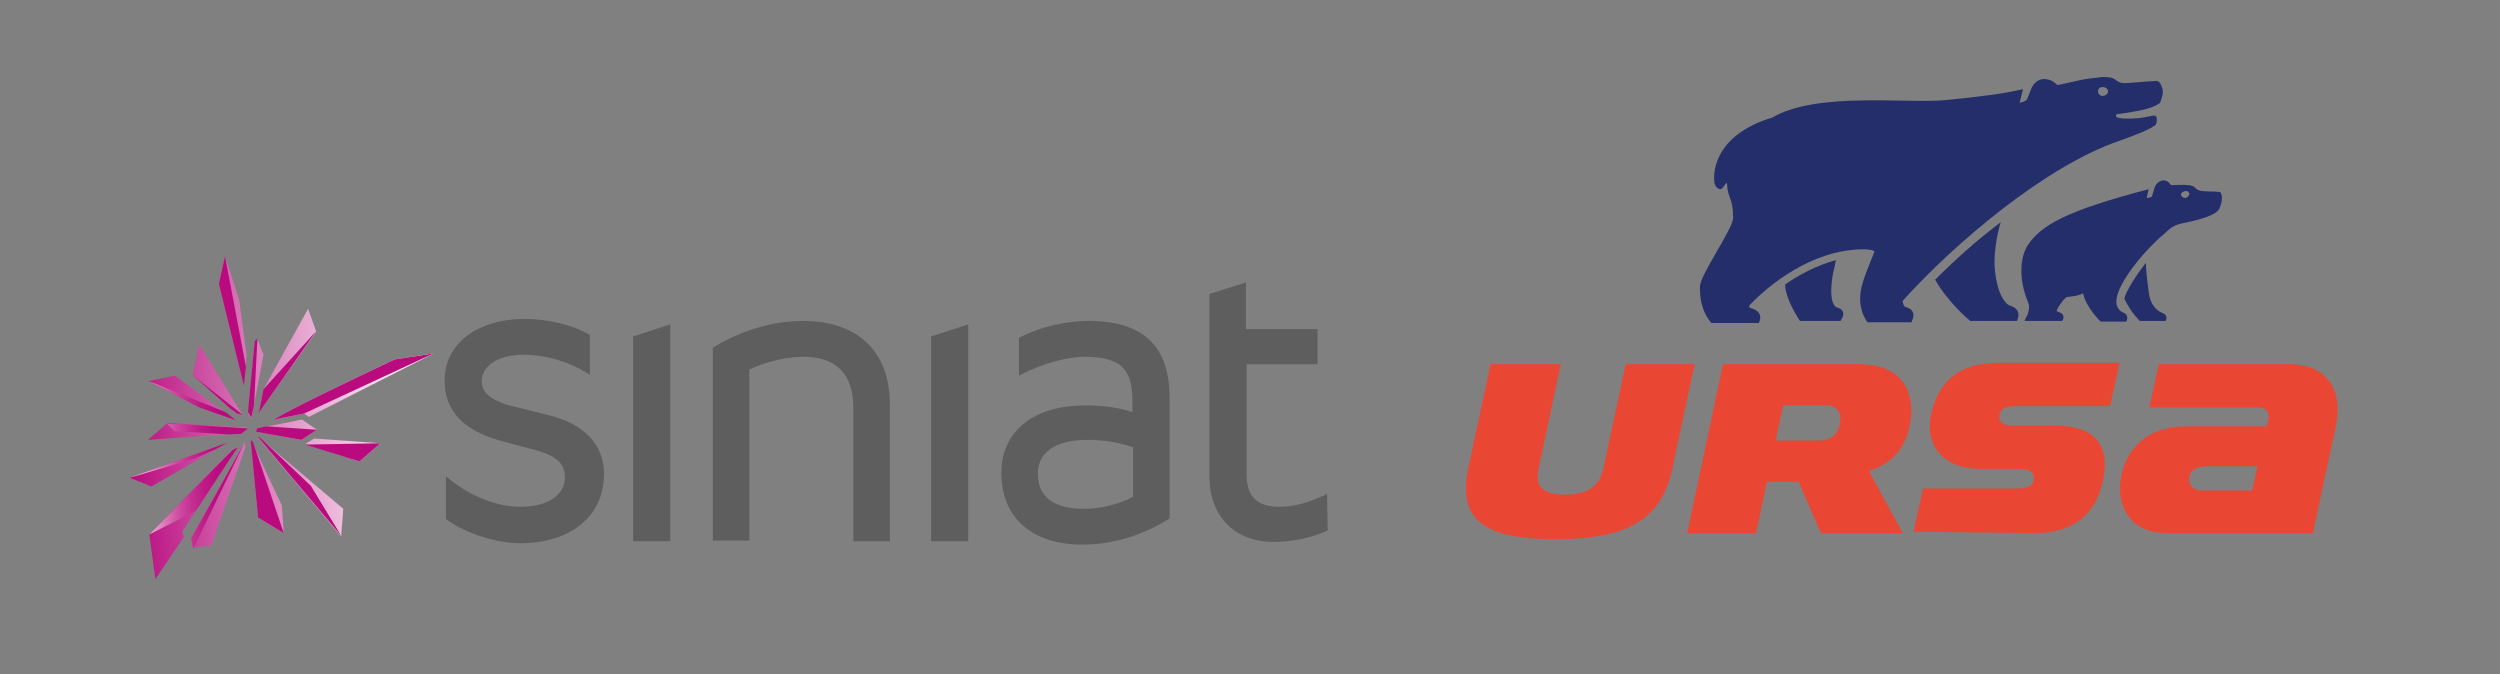 <?xml version="1.0" encoding="utf-8"?>
<!-- Generator: Adobe Illustrator 23.1.0, SVG Export Plug-In . SVG Version: 6.00 Build 0)  -->
<svg version="1.1" id="Слой_1" xmlns="http://www.w3.org/2000/svg" xmlns:xlink="http://www.w3.org/1999/xlink" x="0px" y="0px"
	 viewBox="0 0 370 99.8" style="enable-background:new 0 0 370 99.8;" xml:space="preserve">
<rect x="0" y="0" width="370" height="99.8" fill="#808080" stroke="none"/>
<style type="text/css">
	.st0{fill:#5F5E5E;}
	.st1{fill:url(#SVGID_1_);}
	.st2{fill:url(#SVGID_2_);}
	.st3{fill:#232E6A;}
	.st4{fill:#E94734;}
</style>
<g>
	<path class="st0" d="M160.2,80.6c-7.5,0-12-4-12-10.6c0-6.2,4.8-10,12.4-10c2.5,0,5,0.3,7,1v-1.4c0-4.4-1.1-6.8-7.1-6.8
		c-2.7,0-6.4,1.1-9.3,2.6l-0.4,0.2V50l0.2-0.1c2.9-1.5,6.7-2.4,10.1-2.4c8.1,0,12,3.7,12,11.4v17.8l-0.1,0.1
		C170.3,78.5,165.8,80.6,160.2,80.6z M160.9,65.1c-4.6,0-7.3,1.8-7.3,5c0,3.4,2.3,5.2,6.8,5.2c2.6,0,5.3-0.7,7.3-1.8v-7.3
		C165.3,65.4,163.3,65.1,160.9,65.1z"/>
</g>
<g>
	<path class="st0" d="M77.1,80.4c-3.6,0-8.1-1.4-11-3.5l-0.1-0.1v-6.3l0.5,0.4c3.2,2.6,7.1,4.1,10.5,4.1c4.6,0,6.6-2.1,6.6-4.3
		c0-1.5-0.5-3.1-4.4-4.1l-4.5-1.2c-6-1.5-8.9-4.5-8.9-9.1c0-5.4,4.8-9.1,11.9-9.1c3.3,0,7.1,0.9,9.5,2.3l0.1,0.1v5.9l-0.4-0.3
		c-2.8-1.7-6.2-2.7-9.4-2.7c-3.7,0-6.2,1.6-6.2,3.9c0,1.1,0.5,2.8,4.9,3.8l4.8,1.2c5.5,1.3,8.4,4.4,8.4,8.8
		C89.3,77.4,83.2,80.4,77.1,80.4z"/>
</g>
<g>
	<path class="st0" d="M99.2,80.1h-5.5V49.8l5.5-1.8V80.1z"/>
</g>
<g>
	<path class="st0" d="M131.7,80.1h-5.4V60.4c0-5-2.5-7.6-7.4-7.6c-2.9,0-6.2,1-8,1.9v25.3h-5.4V51.5l0.1-0.1c1.9-1.2,7-3.9,13.2-3.9
		c8.2,0,12.9,4.5,12.9,12.4C131.7,59.9,131.7,80.1,131.7,80.1z"/>
</g>
<g>
	<path class="st0" d="M143.3,80.1h-5.5V49.8l5.5-1.8V80.1z"/>
</g>
<g>
	<path class="st0" d="M188.5,80.2c-5.8,0-9.5-3.8-9.5-9.7V43.5l5.4-1.7v6.9H195v5.2h-10.5v16.3c0,3.3,1.5,4.8,4.9,4.8
		c2.6,0,4.8-0.9,6.6-1.7l0.4-0.2l0.1,5.4l-0.2,0.1C194,79.6,191.3,80.2,188.5,80.2z"/>
</g>
<g>
	
		<linearGradient id="SVGID_1_" gradientUnits="userSpaceOnUse" x1="63.629" y1="14.607" x2="17.782" y2="14.607" gradientTransform="matrix(0.999 -5.000000e-02 -5.000000e-02 -0.999 1.79 77.71)">
		<stop  offset="0" style="stop-color:#FFFFFF"/>
		<stop  offset="0.105" style="stop-color:#FAEDF6"/>
		<stop  offset="0.316" style="stop-color:#EDBFDD"/>
		<stop  offset="0.613" style="stop-color:#D775B6"/>
		<stop  offset="0.981" style="stop-color:#BB0F81"/>
		<stop  offset="1" style="stop-color:#B90A7E"/>
	</linearGradient>
	<path class="st1" d="M45,61.2l-4.5,0.9c3-1.8,12-6.1,17.9-8.9l5.8-0.9l-18.5,9.4L45,61.2z M33.3,37.9L32.4,42l3.7,15.1l0.4-4.5
		l-1.1-8.2L33.3,37.9z M28.6,81.1l2.7-0.4l5-14.5l-0.1-0.8l-7.9,14.2L28.6,81.1z M37.1,65.2l1.1,11.4l3.8,2.3l-0.3-4.1l-4.3-9.2
		l-0.2-0.4L37.1,65.2z M34.3,66.6L22.1,79.1l0.9,6.6l4.2-6.2L27,78.6c0,0,8-12.1,8.1-12.4L34.3,66.6z M19.2,70.7l3.2,1.3l11.3-6.5
		L19.2,70.7z M46.8,49.1l-1.2-3.4l-6.6,11.9l-0.7,3.5L46.8,49.1z M50.8,75.3L38.4,64.8l-0.2,0l12.3,14.6L50.8,75.3z M37.7,50.6
		l-1,10.6l0.5,0.8l1.8-9.5l-0.9-2.3L37.7,50.6z M28.5,55.5l5.5,4.9l1.1,0.8l0.8,0.2L29.5,51L28.5,55.5z M22,56.4l7.5,3.9l5.4,1.9
		l-0.3-0.2l-8.7-6.4L22,56.4z M53.2,68.3l3.1-2.7l-9.8-0.7l-1.3,0.8L53.2,68.3z M37.9,63.9l6.7,1.2l2.3-1.5l-2.2-1.5l-6.7,1.3
		L37.9,63.9z M21.9,65.1l13.9-1l1-0.8c-0.1,0-9.7-0.6-12-0.7L21.9,65.1z"/>
	<g>
		
			<linearGradient id="SVGID_2_" gradientUnits="userSpaceOnUse" x1="17.782" y1="16.744" x2="63.629" y2="16.744" gradientTransform="matrix(0.999 -5.000000e-02 -5.000000e-02 -0.999 1.79 77.71)">
			<stop  offset="0" style="stop-color:#FFFFFF"/>
			<stop  offset="2.840000e-02" style="stop-color:#F3D6E9"/>
			<stop  offset="6.960000e-02" style="stop-color:#E4A0CD"/>
			<stop  offset="0.112" style="stop-color:#D772B5"/>
			<stop  offset="0.153" style="stop-color:#CC4DA1"/>
			<stop  offset="0.194" style="stop-color:#C43092"/>
			<stop  offset="0.235" style="stop-color:#BE1B87"/>
			<stop  offset="0.275" style="stop-color:#BA0E80"/>
			<stop  offset="0.313" style="stop-color:#B90A7E"/>
		</linearGradient>
		<path class="st2" d="M45,61.2l-4.5,0.9c3-1.8,12-6.1,17.9-8.9l5.8-0.9L45,61.2z M33.3,37.9L32.4,42l3.7,15.1l0.3-2.8L33.3,37.9z
			 M36.2,65.5l-7.9,14.2l0.3,1.5L36.2,65.5z M37.5,65.6l-0.2-0.4l-0.2,0l1.1,11.4l3.8,2.3L37.5,65.6z M29,75.6c0,0,6-9.2,6.2-9.4
			l-0.8,0.4L22.1,79.1L29,75.6z M19.2,70.7l9.5-2.8l3.2-1.4l1.8-1L19.2,70.7z M39,57.6l-0.7,3.5l8.5-12.1L39,57.6z M46,71.9
			l-7.6-7.2l-0.2,0l12.3,14.6L46,71.9z M38.1,50.1l-0.4,0.4l-0.9,9.3l-0.1,1.2l0.5,0.8l0.4-1.9L38.1,50.1z M28.5,55.5l5.5,4.9
			l1.1,0.8l0.8,0.2l-0.1-0.1L28.5,55.5z M22,56.4l7.5,3.9l5.4,1.9L33.4,61L22,56.4z M45.2,65.8l8,2.5l3.1-2.7L45.2,65.8z M37.9,63.9
			l6.7,1.2l2.3-1.5l-7.5-0.5l-1.4,0.3L37.9,63.9z M25.8,63.8l8.1,0.5l1.8-0.1l1-0.8c-0.1,0-9.7-0.6-12-0.7L25.8,63.8z"/>
	</g>
</g>
<g>
	<g>
		<path class="st3" d="M314.4,44.2c1,2.1,2.3,3.3,2.3,3.3h3.8c0.2-0.3,0.3-0.9-0.5-1.2c-0.3-0.1-1.8-0.8-2-3.2
			c-0.1-0.9-0.4-2.7-0.4-4.2C316.1,40.8,314.7,43,314.4,44.2"/>
		<path class="st3" d="M264.2,42.1c0,2.2,2.2,5.4,2.2,5.4h6l0.1-0.2c0,0,1-1.3-0.6-1.8c-0.5-0.1-1.3-1.2-0.6-5.1
			c0.1-0.4,0.3-1.2,0.4-1.9C268.8,39.3,266.2,40.7,264.2,42.1"/>
		<path class="st3" d="M286.4,41.4c2,3.5,5.2,6.1,5.2,6.1h6.9c0.3-0.6,0.6-1.8-1.1-2.3c-0.4-0.1-1.9-1.4-2.2-5.8
			c-0.1-1.8,0.3-4.6,0.9-6.5C292.5,35.6,289.3,38.5,286.4,41.4"/>
		<path class="st3" d="M318.9,27.7c0.2-0.5,0.7-1,1.3-1c0.6,0,0.9,0.4,1.1,0.7c0.8,0,3-0.2,3.5,0.3c0.3,0.4,0.6,0.4,0.7,0.5
			c0.8,0.2,2.3,0.1,2.9,0.2c0.2,0,0.3,0.1,0.3,0.2c0.3,0.7,0.1,1.4-0.2,2.2c-0.4,1.1-3.3,1.8-5.7,2.3c-1.5,0.3-2.2,1.3-2.6,1.6
			c-2.5,2-9.4,9.7-6.1,11.5c0.9,0.3,0.8,0.9,0.6,1.4h-3.8c0,0-2.2-2.1-2.6-4.2c-0.8,0.5-2.4,0.5-2.5,0.6c-0.6,0.5-1.3,1.6-1.4,1.9
			c0,0.1,0,0.2,0.1,0.2c1.1,0.3,1,1,0.7,1.4h-5.4c0,0-0.3,0-0.1-0.2c0.1-0.2,0.6-0.9,0.6-1.9c0-0.2-0.1-0.6-0.2-0.8
			c-1.3-3.2-1.2-6.4,0-8.3c2-3,5.7-5.1,17.9-8.3l-0.3,1.3c0.3,0,0.8-0.1,0.8-0.3L318.9,27.7 M324,28.6c-0.1-0.3-0.4-0.4-0.7-0.3
			c-0.3,0.1-0.6,0.3-0.5,0.6c0.1,0.3,0.4,0.4,0.7,0.4C323.9,29.1,324.1,28.8,324,28.6"/>
		<path class="st3" d="M255.6,27.2c0-0.1-0.1-0.2-0.2,0c-0.2,0.2-0.5,0.9-0.9,0.8c-0.3-0.1-0.8-0.4-0.8-1.4
			c-0.1-1.4,0.3-6.7,8.6-9.2c6.6-3.9,20.1-2,25.8-2.6c6-0.6,8.7-1,11.3-1.6l-0.5,2c0.2,0,0.9-0.2,1.1-0.5l0.6-1.5
			c0.3-0.8,1-1.5,1.9-1.5c1,0,1.6,0.5,2,0.9l3.2-0.7c0.7-0.2,2.6-0.4,3.4-0.5c1.6,0,1.7,0.2,2.1,0.5c0.6,0.4,0.8,0.5,2.9,0.3
			c0.9-0.1,2.7-0.2,2.8-0.2c0.5-0.1,0.7,0.2,0.8,0.3c0,0,0.2,0.4,0.3,0.7c0.3,0.9-0.2,1.8-0.2,1.9c0,0.1-0.1,0.3-0.2,0.4
			c-0.6,0.4-1.4,0.7-2.2,0.9c-0.8,0.2-2.5,0.5-4.1,0.7c-0.2,0-0.2,0.4,0.1,0.5c0.8,0.3,3.4,0.1,3.8,0c0.6-0.1,1.3-0.3,1.7-0.3
			c0.1,0,0.2,0.1,0.3,0.3c0,0.2,0,0.5,0,0.6c0,0.3-0.2,0.6-0.5,0.7c-0.7,0.5-2.1,1.1-5.2,2.2c-10.7,3.7-24,14.9-31.7,23.4
			c-0.2,0.2-0.3,0.3-0.1,0.7c0,0.1,0.1,0.2,0.2,0.4c1.7,0.4,1.3,1.6,1.1,2l-0.1,0.3h-6.5c0,0-1.9-2.2-0.7-5.9
			c0.4-1.4,1.6-4.2,1.7-4.5c0.1-0.2-0.5-0.4-1.6-0.4c-7.8,0-14.3,5.6-16.7,8.1c-0.4,0.4-0.2,0.5,0,0.6c1.6,0.4,1.6,1.5,1.2,2.2h-7
			c-0.3-0.3-1.8-2-1.7-5.4c0-1.7,4.8-8.4,4.9-10.1C256.5,29.1,255.7,29.5,255.6,27.2 M312,13.6c0-0.4-0.3-0.7-0.7-0.7
			c-0.4-0.1-0.8,0.2-0.8,0.6c0,0.4,0.3,0.7,0.7,0.7C311.5,14.2,311.9,14,312,13.6"/>
	</g>
	<path class="st4" d="M230.2,79.8c-9.9,0-14.6-2.4-12.9-10.5l3.3-15.4H231l-3.3,15.5c-0.6,2.9,1,3.8,3.9,3.8c3.1,0,5.1-1,5.7-3.9
		l3.3-15.4h10.2l-3.3,15.5C245.8,77.4,240.1,79.8,230.2,79.8 M301.1,78.9c5.8,0,9-2.8,10.1-7.6c1.3-5.6-1.4-8.3-7-8.3h-6.5
		c-1.3,0-1.9-0.7-1.8-1.5c0.1-0.8,0.6-1.4,2.4-1.4h14l1.4-6.4h-17.9c-4.5,0-8.5,1.6-9.9,7.2c-1.3,4.8,1.7,8.5,7,8.5h6.1
		c1.5,0,2.1,0.6,2,1.5c-0.1,1.1-1,1.4-2.6,1.4h-13.8l-1.4,6.4L301.1,78.9 M333.3,72.6h-7.2c-1.6,0-2.2-0.8-2.1-1.9
		c0.1-1.1,1.1-1.7,2.9-1.7h7.2L333.3,72.6z M335.4,63.1h-11.8c-6,0-9,3.5-9.7,7.6c-0.8,4.5,1.7,8.2,6.7,8.2h21.7l3.4-15.8
		c1.2-5.7-1.6-9.2-6.9-9.2h-19.3l-1.4,6.4h16.1c1.3,0,1.7,0.7,1.5,2L335.4,63.1z M276.6,69.7c3.7-1.2,5.5-3.6,6.1-7.1
		c0.8-4.4-1.1-8.7-7.5-8.7H255l-5.3,25h10.2l1.6-7.6h4.7l3.3,7.6h12.1L276.6,69.7 M270.4,60c1.4,0,2.2,1,1.9,2.6
		c-0.2,1.5-1.2,2.6-3,2.6h-6.5l1.1-5.2L270.4,60"/>
</g>
</svg>

